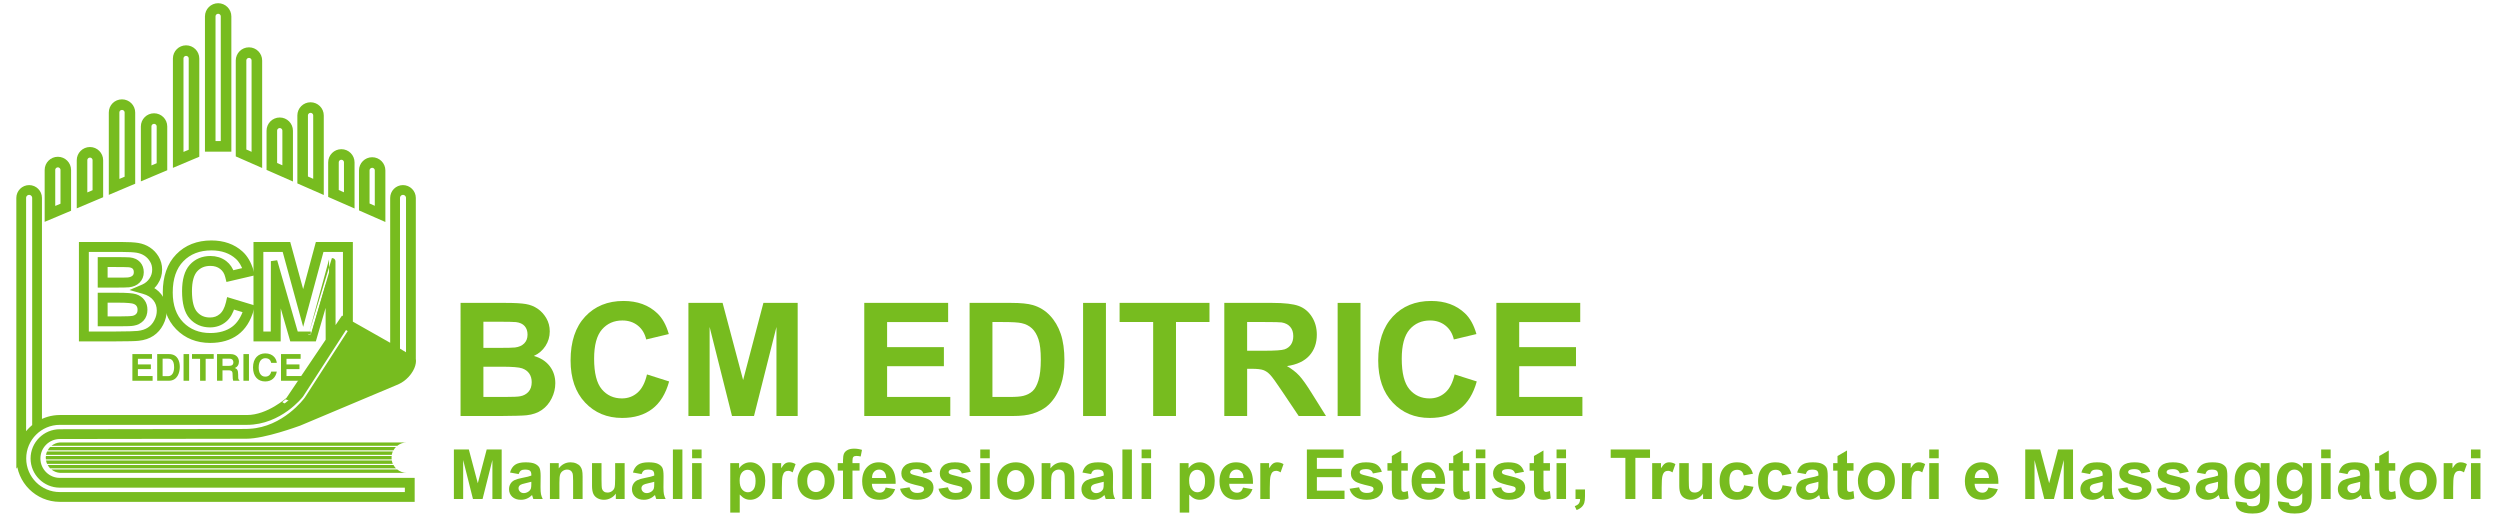 <?xml version="1.0" encoding="utf-8"?>
<!-- Generator: Adobe Illustrator 16.0.0, SVG Export Plug-In . SVG Version: 6.00 Build 0)  -->
<!DOCTYPE svg PUBLIC "-//W3C//DTD SVG 1.1//EN" "http://www.w3.org/Graphics/SVG/1.1/DTD/svg11.dtd">
<svg version="1.1" id="Livello_1" xmlns="http://www.w3.org/2000/svg" xmlns:xlink="http://www.w3.org/1999/xlink" x="0px" y="0px"
	 width="389.463px" height="81px" viewBox="0 0 389.463 81" enable-background="new 0 0 389.463 81" xml:space="preserve">
<g>
	<path fill="#77BC1F" stroke="#77BC1F" d="M15.998,40.554h-0.274v3.749h2.176c1.161,0,1.86-0.014,2.142-0.044
		c0.566-0.063,1.016-0.257,1.342-0.578c0.335-0.33,0.514-0.76,0.514-1.279c0-0.499-0.153-0.908-0.442-1.23
		c-0.291-0.315-0.714-0.513-1.265-0.577c-0.307-0.025-1.129-0.04-2.522-0.04H15.998L15.998,40.554z M17.667,41.097
		c1.356,0,2.187,0.016,2.463,0.04c0.41,0.05,0.719,0.183,0.924,0.405c0.192,0.218,0.292,0.503,0.292,0.859
		c0,0.375-0.114,0.667-0.344,0.89c-0.244,0.231-0.585,0.376-1.021,0.429c-0.251,0.025-0.951,0.03-2.082,0.03c0,0-1.237,0-1.635,0
		c0-0.409,0-2.238,0-2.653C16.647,41.097,17.667,41.097,17.667,41.097L17.667,41.097z"/>
	<path fill="#77BC1F" stroke="#77BC1F" d="M13.065,38.197h-0.271v14.484h5.199c1.9-0.004,3.061-0.029,3.564-0.089
		c0.817-0.088,1.517-0.326,2.08-0.702c0.563-0.38,1.018-0.894,1.339-1.535c0.333-0.633,0.496-1.295,0.496-1.967
		c0-0.86-0.254-1.62-0.763-2.263c-0.396-0.499-0.93-0.879-1.571-1.15c0.41-0.267,0.758-0.608,1.027-1.023
		c0.391-0.593,0.593-1.249,0.593-1.951c0-0.656-0.168-1.26-0.487-1.788c-0.313-0.519-0.715-0.938-1.194-1.25
		c-0.475-0.315-1.025-0.523-1.613-0.622c-0.58-0.095-1.462-0.144-2.611-0.144H13.065L13.065,38.197z M18.853,38.746
		c1.124,0,1.972,0.044,2.518,0.132c0.526,0.09,1.001,0.268,1.41,0.539c0.412,0.268,0.756,0.628,1.022,1.078
		c0.274,0.443,0.405,0.948,0.405,1.506c0,0.599-0.163,1.151-0.499,1.65c-0.326,0.498-0.782,0.884-1.338,1.131l-0.705,0.302
		l0.734,0.208c0.817,0.23,1.445,0.627,1.882,1.175c0.435,0.549,0.643,1.182,0.643,1.922c0,0.589-0.139,1.161-0.433,1.724
		c-0.279,0.554-0.672,1.003-1.161,1.324c-0.493,0.332-1.109,0.534-1.832,0.612c-0.479,0.055-1.653,0.085-3.506,0.095
		c0,0-4.172,0-4.656,0c0-0.515,0-12.884,0-13.397C13.829,38.746,18.853,38.746,18.853,38.746L18.853,38.746z"/>
	<path fill="#77BC1F" stroke="#77BC1F" d="M15.998,46.106h-0.274v4.224h2.981c1.094,0,1.769-0.024,2.067-0.088
		c0.489-0.08,0.894-0.293,1.217-0.628c0.321-0.342,0.478-0.806,0.478-1.359c0-0.47-0.113-0.874-0.368-1.211
		c-0.242-0.34-0.593-0.583-1.045-0.73c-0.432-0.138-1.313-0.207-2.692-0.207H15.998L15.998,46.106z M18.361,46.65
		c1.615,0,2.268,0.104,2.518,0.187c0.343,0.108,0.609,0.282,0.78,0.523c0.183,0.253,0.271,0.539,0.271,0.895
		c0,0.42-0.115,0.746-0.348,0.983c-0.23,0.257-0.521,0.4-0.899,0.47c-0.198,0.034-0.689,0.083-1.979,0.083c0,0-1.998,0-2.44,0
		c0-0.434,0-2.706,0-3.141C16.691,46.65,18.361,46.65,18.361,46.65L18.361,46.65z"/>
	<path fill="#77BC1F" stroke="#77BC1F" d="M27.812,39.971c-1.294,1.325-1.953,3.206-1.953,5.593c0,2.258,0.656,4.07,1.943,5.379
		c1.285,1.314,2.95,1.981,4.95,1.981c1.605,0,2.956-0.391,4.017-1.171c1.055-0.775,1.82-1.972,2.27-3.557l0.077-0.262l-3.364-1.018
		l-0.064,0.285c-0.232,0.964-0.61,1.676-1.126,2.104c-0.517,0.44-1.119,0.658-1.843,0.658c-0.993,0-1.767-0.342-2.386-1.032
		c-0.615-0.691-0.93-1.892-0.93-3.572c0-1.586,0.323-2.727,0.938-3.414c0.625-0.687,1.423-1.021,2.437-1.021
		c0.716,0,1.328,0.192,1.82,0.573c0.506,0.39,0.821,0.898,0.982,1.575l0.064,0.257l3.445-0.806l-0.081-0.277
		c-0.349-1.164-0.872-2.068-1.568-2.695c-1.156-1.053-2.679-1.592-4.511-1.592C30.823,37.96,29.106,38.638,27.812,39.971
		L27.812,39.971z M28.188,50.563c-1.181-1.21-1.779-2.89-1.779-4.999c0-2.233,0.602-3.992,1.796-5.213
		c1.186-1.225,2.779-1.843,4.726-1.843c1.695,0,3.093,0.484,4.147,1.448c0.563,0.503,1.001,1.244,1.31,2.169
		c-0.433,0.104-1.996,0.475-2.357,0.563c-0.202-0.666-0.567-1.215-1.091-1.62c-0.603-0.455-1.321-0.687-2.161-0.687
		c-1.161,0-2.115,0.405-2.839,1.2c-0.716,0.785-1.077,2.061-1.077,3.779c0,1.837,0.344,3.133,1.06,3.938
		c0.717,0.8,1.652,1.206,2.797,1.206c0.847,0,1.583-0.262,2.193-0.781c0.551-0.46,0.953-1.186,1.217-2.114
		c0.389,0.114,1.897,0.568,2.301,0.692c-0.423,1.333-1.08,2.351-1.986,3.017c-0.958,0.702-2.203,1.063-3.69,1.063
		C30.907,52.38,29.373,51.769,28.188,50.563L28.188,50.563z"/>
	<polygon fill="#77BC1F" points="23.675,55.897 21.481,55.897 21.481,56.772 23.502,56.772 23.502,57.503 21.481,57.503 
		21.481,58.58 23.775,58.58 23.775,59.316 20.624,59.316 20.624,55.161 23.675,55.161 23.675,55.897 	"/>
	<path fill="#77BC1F" d="M24.489,55.161h1.831c1.405,0,1.689,1.191,1.689,1.981c0,0.89-0.351,2.174-1.725,2.174h-1.796V55.161
		L24.489,55.161z M25.332,58.6h0.848c0.711,0,0.945-0.711,0.945-1.392c0-1.231-0.58-1.33-0.953-1.33h-0.84V58.6L25.332,58.6z"/>
	<polygon fill="#77BC1F" points="29.462,59.316 28.595,59.316 28.595,55.161 29.462,55.161 29.462,59.316 	"/>
	<polygon fill="#77BC1F" points="32.038,59.316 31.172,59.316 31.172,55.897 29.911,55.897 29.911,55.161 33.293,55.161 
		33.293,55.897 32.038,55.897 32.038,59.316 	"/>
	<path fill="#77BC1F" d="M33.81,55.161h2.102c1.107,0,1.31,0.815,1.31,1.172c0,0.464-0.232,0.854-0.643,0.992
		c0.341,0.152,0.524,0.277,0.524,1.058c0,0.603,0,0.756,0.187,0.821v0.112h-0.963c-0.06-0.193-0.089-0.41-0.089-0.835
		c0-0.568-0.032-0.791-0.682-0.791h-0.895v1.626H33.81V55.161L33.81,55.161z M35.68,56.995c0.448,0,0.674-0.158,0.674-0.569
		c0-0.222-0.099-0.548-0.61-0.548h-1.082v1.117H35.68L35.68,56.995z"/>
	<polygon fill="#77BC1F" points="38.784,59.316 37.924,59.316 37.924,55.161 38.784,55.161 38.784,59.316 	"/>
	<path fill="#77BC1F" d="M42.247,56.525c-0.069-0.252-0.195-0.722-0.922-0.722c-0.414,0-1.027,0.277-1.027,1.453
		c0,0.75,0.297,1.417,1.027,1.417c0.484,0,0.818-0.271,0.922-0.779h0.872c-0.17,0.897-0.769,1.53-1.813,1.53
		c-1.097,0-1.889-0.745-1.889-2.178c0-1.458,0.837-2.194,1.906-2.194c1.24,0,1.744,0.854,1.796,1.473H42.247L42.247,56.525z"/>
	<polygon fill="#77BC1F" points="46.834,55.897 44.631,55.897 44.631,56.772 46.653,56.772 46.653,57.503 44.631,57.503 
		44.631,58.58 46.933,58.58 46.933,59.316 43.776,59.316 43.776,55.161 46.834,55.161 46.834,55.897 	"/>
	<path fill="#77BC1F" d="M61,71.296c0-0.088,0.012-0.173,0.02-0.262H12.442h-0.567H7.154c-0.012,0.089-0.029,0.174-0.029,0.262
		c0,0.094,0.018,0.179,0.029,0.268h4.721h0.567H61.02C61.012,71.475,61,71.39,61,71.296L61,71.296z"/>
	<path fill="#77BC1F" d="M9.341,68.925c-0.504,0.039-0.956,0.228-1.329,0.528h53.872c0.403-0.326,0.917-0.528,1.479-0.528H9.341
		L9.341,68.925z"/>
	<path fill="#77BC1F" d="M12.219,69.632h-1.003H7.807c-0.15,0.153-0.273,0.33-0.38,0.523h4.169h0.623h49.079
		c0.112-0.193,0.226-0.37,0.384-0.523H12.219L12.219,69.632z"/>
	<path fill="#77BC1F" d="M12.35,70.329h-0.657H7.33c-0.074,0.166-0.129,0.345-0.158,0.528h4.684h0.494h48.683
		c0.034-0.184,0.089-0.362,0.165-0.528H12.35L12.35,70.329z"/>
	<path fill="#77BC1F" d="M61.032,71.736h-48.67h-0.507H7.172c0.029,0.182,0.089,0.359,0.16,0.528h4.36h0.67h48.835
		C61.121,72.096,61.066,71.918,61.032,71.736L61.032,71.736z"/>
	<path fill="#77BC1F" d="M61.298,72.438H12.324h-0.729H7.432c0.102,0.193,0.225,0.375,0.375,0.523h3.409h1.108h49.357
		C61.523,72.813,61.41,72.631,61.298,72.438L61.298,72.438z"/>
	<path fill="#77BC1F" d="M63.363,73.668c-0.563,0-1.076-0.208-1.479-0.529H11.431h-0.42H8.012c0.373,0.302,0.83,0.494,1.339,0.529
		h0.321h1.759"/>
	<path fill="#77BC1F" stroke="#77BC1F" d="M56.425,26.548v5.902l3.11,1.367v-7.27c0-0.855-0.698-1.553-1.556-1.553
		S56.425,25.692,56.425,26.548z M57.072,26.548c0-0.499,0.407-0.905,0.907-0.905s0.908,0.406,0.908,0.905c0,0,0,5.426,0,6.278
		c-0.546-0.241-1.552-0.684-1.815-0.799C57.072,31.636,57.072,26.548,57.072,26.548z"/>
	<path fill="#77BC1F" stroke="#77BC1F" d="M51.626,25.293v5.058l3.107,1.362v-6.42c0-0.855-0.696-1.553-1.552-1.553
		C52.324,23.74,51.626,24.438,51.626,25.293z M52.273,25.293c0-0.499,0.407-0.905,0.908-0.905c0.498,0,0.904,0.406,0.904,0.905
		c0,0,0,4.598,0,5.429c-0.545-0.238-1.55-0.678-1.813-0.793C52.273,29.541,52.273,25.293,52.273,25.293z"/>
	<path fill="#77BC1F" stroke="#77BC1F" d="M46.824,17.987v10.259l3.115,1.367V17.987c0-0.857-0.699-1.555-1.56-1.555
		C47.521,16.433,46.824,17.13,46.824,17.987z M47.471,17.987c0-0.499,0.408-0.906,0.909-0.906c0.503,0,0.912,0.407,0.912,0.906
		c0,0,0,9.73,0,10.635c-0.547-0.239-1.558-0.683-1.821-0.798C47.471,27.418,47.471,17.987,47.471,17.987z"/>
	<path fill="#77BC1F" stroke="#77BC1F" d="M42.024,20.363v5.778l3.112,1.368v-7.146c0-0.859-0.697-1.559-1.556-1.559
		S42.024,19.504,42.024,20.363z M42.672,20.363c0-0.503,0.408-0.911,0.909-0.911s0.909,0.408,0.909,0.911c0,0,0,5.306,0,6.154
		c-0.547-0.24-1.556-0.683-1.818-0.798C42.672,25.328,42.672,20.363,42.672,20.363z"/>
	<path fill="#77BC1F" stroke="#77BC1F" d="M37.228,9.426v14.612l3.112,1.366V9.426c0-0.856-0.697-1.553-1.556-1.553
		S37.228,8.569,37.228,9.426z M37.875,9.426c0-0.5,0.408-0.906,0.909-0.906s0.908,0.406,0.908,0.906c0,0,0,14.058,0,14.987
		c-0.546-0.24-1.555-0.683-1.817-0.798C37.875,23.204,37.875,9.426,37.875,9.426z"/>
	<path fill="#77BC1F" stroke="#77BC1F" d="M32.429,2.555v20.572h3.112V2.555C35.541,1.697,34.843,1,33.985,1
		C33.127,1,32.429,1.697,32.429,2.555z M33.076,2.555c0-0.5,0.407-0.906,0.909-0.906c0.5,0,0.908,0.406,0.908,0.906
		c0,0,0,19.298,0,19.925c-0.415,0-1.402,0-1.817,0C33.076,21.853,33.076,2.555,33.076,2.555z"/>
	<path fill="#77BC1F" stroke="#77BC1F" d="M27.437,9.114v16.283l3.11-1.312V9.114c0-0.855-0.699-1.553-1.56-1.553
		C28.132,7.562,27.437,8.259,27.437,9.114z M28.084,9.114c0-0.499,0.405-0.905,0.903-0.905c0.503,0,0.912,0.406,0.912,0.905
		c0,0,0,14.124,0,14.541c-0.269,0.114-1.273,0.538-1.815,0.766C28.084,23.505,28.084,9.114,28.084,9.114z"/>
	<path fill="#77BC1F" stroke="#77BC1F" d="M22.444,19.701v7.801l3.11-1.312v-6.489c0-0.856-0.698-1.553-1.557-1.553
		C23.142,18.148,22.444,18.845,22.444,19.701z M23.092,19.701c0-0.5,0.407-0.905,0.906-0.905c0.501,0,0.909,0.405,0.909,0.905
		c0,0,0,5.658,0,6.06c-0.269,0.113-1.273,0.537-1.815,0.765C23.092,25.676,23.092,19.701,23.092,19.701z"/>
	<path fill="#77BC1F" stroke="#77BC1F" d="M17.45,17.532v12.073l3.112-1.316V17.532c0-0.856-0.698-1.554-1.557-1.554
		C18.134,15.979,17.45,16.66,17.45,17.532z M18.098,17.532c0-0.508,0.398-0.905,0.908-0.905c0.502,0,0.909,0.405,0.909,0.905
		c0,0,0,9.916,0,10.327c-0.268,0.113-1.275,0.54-1.817,0.771C18.098,27.732,18.098,17.532,18.098,17.532z"/>
	<path fill="#77BC1F" stroke="#77BC1F" d="M12.456,24.962v6.743l3.112-1.312v-5.432c0-0.858-0.697-1.558-1.554-1.558
		C13.155,23.404,12.456,24.104,12.456,24.962z M13.103,24.962c0-0.502,0.409-0.91,0.912-0.91c0.499,0,0.905,0.408,0.905,0.91
		c0,0,0,4.607,0,5.002c-0.269,0.112-1.274,0.537-1.817,0.766C13.103,29.9,13.103,24.962,13.103,24.962z"/>
	<path fill="#77BC1F" stroke="#77BC1F" d="M7.458,26.479v7.329l3.113-1.309v-6.021c0-0.857-0.698-1.555-1.557-1.555
		S7.458,25.622,7.458,26.479z M8.105,26.479c0-0.499,0.408-0.906,0.909-0.906s0.909,0.407,0.909,0.906c0,0,0,5.191,0,5.59
		c-0.27,0.113-1.276,0.536-1.818,0.766C8.105,31.993,8.105,26.479,8.105,26.479z"/>
	<path fill="#77BC1F" stroke="#77BC1F" d="M5.796,71.426c0-1.953,1.579-3.533,3.521-3.533c0.005,0,29.048-0.044,29.048-0.044
		c2.754,0,7.877-1.893,8.094-1.967c0.008-0.01,15.124-6.354,15.124-6.354s1.172-0.374,2.038-1.556
		c0.875-1.185,0.657-2.011,0.657-2.011v-25.13c0-0.825-0.682-1.497-1.504-1.497c-0.82,0-1.489,0.672-1.489,1.497v23.426
		l-6.815-3.858V38.197h-0.267h-4.613c0,0-1.94,7.188-2.36,8.748c-0.427-1.56-2.398-8.748-2.398-8.748h-4.843v14.484h3.237
		c0,0,0.008-5.677,0.014-8.156c0.703,2.426,2.355,8.156,2.355,8.156h3.234c0,0,1.688-5.775,2.388-8.186
		c0.008,2.465,0.018,8.186,0.018,8.186h0.262l-6.499,9.647c0.005-0.019-3.093,2.827-6.525,2.827H9.316
		c-1.198,0-2.327,0.35-3.28,0.943V30.832c0-0.825-0.673-1.497-1.495-1.497c-0.821,0-1.497,0.672-1.497,1.497v40.594l0.018-0.026
		c0,0.006,0,0.016,0,0.026c0,3.452,2.806,6.254,6.255,6.254H64.1v-2.732H9.316C7.375,74.947,5.796,73.361,5.796,71.426L5.796,71.426
		z M61.813,30.832c0-0.534,0.437-0.973,0.961-0.973c0.539,0,0.976,0.438,0.976,0.973V55.76l-1.937-1.161V30.832L61.813,30.832z
		 M48.414,52.144c-0.32,0-2.087,0-2.409,0c-0.114-0.381-3.306-11.462-3.306-11.462s-0.018,10.942-0.02,11.462
		c-0.391,0-1.759,0-2.154,0c0-0.515,0-12.884,0-13.397c0.462,0,3.539,0,3.896,0c0.102,0.386,2.808,10.271,2.808,10.271
		s2.679-9.885,2.779-10.271c0.351,0,3.463,0,3.92,0c0,0.391,0,7.681,0,11.343l-0.487-0.272l-0.135,0.197l-1.438,2.13
		c-0.029,0-0.065,0-0.088,0c0-0.52-0.018-11.431-0.018-11.431S48.525,51.763,48.414,52.144L48.414,52.144z M3.565,30.832
		c0-0.534,0.438-0.973,0.976-0.973c0.533,0,0.972,0.438,0.972,0.973v35.633c-0.841,0.643-1.518,1.497-1.947,2.476V30.832
		L3.565,30.832z M63.571,77.156c-0.517,0-54.255,0-54.255,0c-3.162,0-5.733-2.574-5.733-5.73c0-3.167,2.571-5.741,5.733-5.741
		h29.154c5.068,0,8.304-4.159,8.321-4.18l6.965-10.784l1.103,0.711c0,0-6.956,10.785-6.974,10.805
		c-0.14,0.197-3.517,4.747-8.943,5.059c-0.179,0.015-0.371,0.03-0.578,0.03L9.316,67.369c-2.233,0-4.052,1.817-4.052,4.057
		c0,2.227,1.818,4.045,4.052,4.045c0,0,53.738,0,54.255,0C63.571,75.826,63.571,76.805,63.571,77.156L63.571,77.156z"/>
	<g>
		<path fill="#77BC1F" d="M71.749,47.187h7.044c1.395,0,2.434,0.059,3.119,0.175s1.299,0.358,1.839,0.728
			c0.541,0.368,0.992,0.859,1.353,1.473s0.541,1.3,0.541,2.061c0,0.826-0.223,1.583-0.667,2.272s-1.048,1.206-1.81,1.551
			c1.074,0.313,1.899,0.845,2.477,1.599c0.577,0.753,0.865,1.639,0.865,2.656c0,0.802-0.186,1.581-0.559,2.338
			c-0.373,0.758-0.882,1.363-1.526,1.815c-0.646,0.453-1.44,0.731-2.386,0.835c-0.594,0.064-2.024,0.104-4.292,0.12h-5.998V47.187z
			 M75.307,50.12v4.074h2.332c1.387,0,2.248-0.02,2.585-0.06c0.608-0.072,1.088-0.282,1.437-0.631s0.522-0.808,0.522-1.377
			c0-0.544-0.15-0.987-0.45-1.327c-0.301-0.341-0.748-0.548-1.341-0.62c-0.353-0.04-1.366-0.06-3.041-0.06H75.307z M75.307,57.127
			v4.713h3.294c1.282,0,2.096-0.036,2.44-0.108c0.528-0.096,0.959-0.33,1.292-0.703c0.333-0.372,0.499-0.871,0.499-1.496
			c0-0.529-0.129-0.979-0.385-1.347c-0.257-0.368-0.627-0.637-1.112-0.806c-0.484-0.168-1.536-0.253-3.155-0.253H75.307z"/>
		<path fill="#77BC1F" d="M100.79,58.33l3.45,1.094c-0.529,1.924-1.408,3.352-2.639,4.285s-2.79,1.401-4.682,1.401
			c-2.34,0-4.264-0.8-5.771-2.398c-1.506-1.6-2.259-3.785-2.259-6.558c0-2.933,0.757-5.211,2.271-6.834
			c1.515-1.622,3.506-2.434,5.974-2.434c2.156,0,3.907,0.637,5.253,1.911c0.802,0.753,1.402,1.835,1.804,3.245l-3.522,0.842
			c-0.208-0.914-0.643-1.635-1.304-2.164c-0.661-0.528-1.465-0.793-2.41-0.793c-1.307,0-2.366,0.469-3.18,1.406
			s-1.22,2.456-1.22,4.556c0,2.228,0.4,3.814,1.202,4.76c0.801,0.946,1.843,1.419,3.125,1.419c0.945,0,1.759-0.301,2.44-0.901
			C100.005,60.565,100.494,59.62,100.79,58.33z"/>
		<path fill="#77BC1F" d="M107.245,64.809V47.187h5.325l3.197,12.021l3.161-12.021h5.338v17.622h-3.306V50.938l-3.498,13.871h-3.426
			l-3.486-13.871v13.871H107.245z"/>
		<path fill="#77BC1F" d="M134.64,64.809V47.187h13.066v2.981h-9.508v3.906h8.847v2.97h-8.847v4.796h9.845v2.969H134.64z"/>
		<path fill="#77BC1F" d="M151.048,47.187h6.503c1.467,0,2.585,0.113,3.354,0.337c1.034,0.305,1.92,0.846,2.656,1.623
			c0.738,0.777,1.299,1.729,1.684,2.854c0.385,1.126,0.577,2.515,0.577,4.165c0,1.45-0.181,2.701-0.541,3.751
			c-0.44,1.282-1.07,2.319-1.888,3.112c-0.617,0.602-1.45,1.07-2.5,1.406c-0.785,0.249-1.835,0.373-3.149,0.373h-6.695V47.187z
			 M154.606,50.168V61.84h2.656c0.993,0,1.711-0.056,2.151-0.168c0.577-0.145,1.056-0.389,1.437-0.733s0.691-0.912,0.932-1.701
			s0.36-1.865,0.36-3.228s-0.12-2.408-0.36-3.137c-0.24-0.729-0.577-1.299-1.01-1.707s-0.981-0.686-1.646-0.829
			c-0.497-0.112-1.471-0.169-2.921-0.169H154.606z"/>
		<path fill="#77BC1F" d="M168.729,64.809V47.187h3.559v17.622H168.729z"/>
		<path fill="#77BC1F" d="M179.645,64.809V50.168h-5.229v-2.981h14.003v2.981h-5.217v14.641H179.645z"/>
		<path fill="#77BC1F" d="M190.728,64.809V47.187h7.489c1.883,0,3.251,0.159,4.104,0.476c0.854,0.316,1.538,0.879,2.05,1.688
			c0.514,0.81,0.77,1.735,0.77,2.776c0,1.322-0.389,2.414-1.165,3.276c-0.778,0.861-1.94,1.404-3.487,1.628
			c0.771,0.449,1.405,0.941,1.906,1.479c0.5,0.536,1.176,1.49,2.025,2.86l2.151,3.438h-4.255l-2.572-3.834
			c-0.914-1.371-1.539-2.234-1.875-2.591c-0.337-0.356-0.693-0.602-1.07-0.733s-0.974-0.197-1.791-0.197h-0.722v7.355H190.728z
			 M194.285,54.64h2.633c1.707,0,2.772-0.072,3.197-0.217c0.425-0.144,0.757-0.393,0.998-0.745c0.24-0.353,0.36-0.793,0.36-1.322
			c0-0.593-0.158-1.071-0.475-1.436c-0.317-0.365-0.764-0.596-1.341-0.691c-0.288-0.04-1.154-0.061-2.596-0.061h-2.777V54.64z"/>
		<path fill="#77BC1F" d="M208.385,64.809V47.187h3.559v17.622H208.385z"/>
		<path fill="#77BC1F" d="M226.608,58.33l3.45,1.094c-0.529,1.924-1.409,3.352-2.639,4.285c-1.23,0.934-2.791,1.401-4.683,1.401
			c-2.34,0-4.263-0.8-5.77-2.398c-1.506-1.6-2.26-3.785-2.26-6.558c0-2.933,0.758-5.211,2.271-6.834
			c1.515-1.622,3.506-2.434,5.975-2.434c2.156,0,3.907,0.637,5.253,1.911c0.802,0.753,1.402,1.835,1.803,3.245l-3.521,0.842
			c-0.208-0.914-0.644-1.635-1.304-2.164c-0.662-0.528-1.465-0.793-2.41-0.793c-1.307,0-2.367,0.469-3.181,1.406
			c-0.813,0.938-1.22,2.456-1.22,4.556c0,2.228,0.401,3.814,1.202,4.76c0.802,0.946,1.843,1.419,3.125,1.419
			c0.946,0,1.759-0.301,2.44-0.901C225.823,60.565,226.312,59.62,226.608,58.33z"/>
		<path fill="#77BC1F" d="M233.111,64.809V47.187h13.065v2.981h-9.508v3.906h8.848v2.97h-8.848v4.796h9.846v2.969H233.111z"/>
		<path fill="#77BC1F" d="M70.709,77.734v-7.711h2.329l1.398,5.26l1.384-5.26h2.335v7.711h-1.446v-6.069l-1.53,6.069H73.68
			l-1.525-6.069v6.069H70.709z"/>
		<path fill="#77BC1F" d="M80.795,73.853l-1.341-0.241c0.151-0.541,0.41-0.94,0.778-1.2c0.368-0.259,0.915-0.389,1.641-0.389
			c0.659,0,1.15,0.077,1.473,0.233c0.322,0.157,0.55,0.355,0.681,0.595c0.132,0.241,0.197,0.682,0.197,1.322l-0.016,1.726
			c0,0.491,0.023,0.853,0.071,1.086c0.047,0.233,0.136,0.482,0.266,0.75h-1.462c-0.039-0.099-0.086-0.244-0.143-0.438
			c-0.024-0.087-0.042-0.146-0.052-0.174c-0.253,0.246-0.522,0.43-0.811,0.553c-0.287,0.123-0.594,0.184-0.92,0.184
			c-0.575,0-1.028-0.155-1.359-0.467c-0.332-0.313-0.497-0.707-0.497-1.185c0-0.314,0.075-0.597,0.226-0.844
			c0.151-0.247,0.362-0.437,0.634-0.567c0.271-0.132,0.664-0.247,1.176-0.345c0.69-0.13,1.169-0.251,1.436-0.363v-0.146
			c0-0.284-0.07-0.487-0.211-0.607c-0.14-0.122-0.404-0.182-0.794-0.182c-0.263,0-0.468,0.051-0.614,0.155
			C81.006,73.412,80.886,73.593,80.795,73.853z M82.772,75.052c-0.189,0.063-0.489,0.139-0.899,0.226
			c-0.41,0.089-0.679,0.174-0.805,0.258c-0.192,0.137-0.289,0.311-0.289,0.521c0,0.206,0.077,0.386,0.231,0.536
			s0.351,0.226,0.589,0.226c0.267,0,0.521-0.088,0.763-0.263c0.179-0.133,0.296-0.296,0.353-0.488
			c0.038-0.127,0.058-0.367,0.058-0.721V75.052z"/>
		<path fill="#77BC1F" d="M90.761,77.734h-1.478v-2.852c0-0.603-0.032-0.992-0.095-1.17c-0.063-0.176-0.166-0.314-0.308-0.412
			c-0.143-0.099-0.313-0.147-0.513-0.147c-0.256,0-0.485,0.07-0.689,0.21c-0.203,0.141-0.343,0.326-0.417,0.558
			c-0.076,0.231-0.114,0.659-0.114,1.283v2.53H85.67v-5.586h1.373v0.82c0.487-0.631,1.101-0.946,1.84-0.946
			c0.326,0,0.625,0.059,0.895,0.176c0.271,0.118,0.474,0.268,0.612,0.45s0.235,0.39,0.29,0.621c0.054,0.23,0.081,0.563,0.081,0.993
			V77.734z"/>
		<path fill="#77BC1F" d="M95.936,77.734v-0.837c-0.203,0.298-0.471,0.533-0.802,0.704c-0.332,0.173-0.681,0.258-1.049,0.258
			c-0.376,0-0.712-0.082-1.01-0.246c-0.298-0.165-0.514-0.396-0.647-0.694c-0.133-0.298-0.199-0.711-0.199-1.236v-3.534h1.478v2.566
			c0,0.785,0.026,1.267,0.081,1.443s0.153,0.317,0.298,0.421c0.144,0.104,0.325,0.155,0.546,0.155c0.253,0,0.479-0.069,0.679-0.208
			c0.2-0.138,0.337-0.31,0.41-0.516c0.074-0.204,0.11-0.706,0.11-1.506v-2.356h1.479v5.586H95.936z"/>
		<path fill="#77BC1F" d="M99.943,73.853l-1.342-0.241c0.151-0.541,0.41-0.94,0.778-1.2c0.368-0.259,0.916-0.389,1.641-0.389
			c0.659,0,1.15,0.077,1.473,0.233c0.323,0.157,0.55,0.355,0.682,0.595c0.131,0.241,0.197,0.682,0.197,1.322l-0.016,1.726
			c0,0.491,0.023,0.853,0.07,1.086c0.048,0.233,0.136,0.482,0.266,0.75h-1.462c-0.038-0.099-0.086-0.244-0.142-0.438
			c-0.024-0.087-0.042-0.146-0.053-0.174c-0.252,0.246-0.522,0.43-0.811,0.553c-0.287,0.123-0.594,0.184-0.92,0.184
			c-0.575,0-1.028-0.155-1.359-0.467c-0.331-0.313-0.497-0.707-0.497-1.185c0-0.314,0.076-0.597,0.227-0.844
			s0.361-0.437,0.634-0.567c0.271-0.132,0.663-0.247,1.175-0.345c0.691-0.13,1.17-0.251,1.436-0.363v-0.146
			c0-0.284-0.07-0.487-0.21-0.607c-0.141-0.122-0.404-0.182-0.794-0.182c-0.264,0-0.469,0.051-0.615,0.155
			C100.153,73.412,100.034,73.593,99.943,73.853z M101.92,75.052c-0.188,0.063-0.488,0.139-0.899,0.226
			c-0.409,0.089-0.678,0.174-0.804,0.258c-0.193,0.137-0.289,0.311-0.289,0.521c0,0.206,0.076,0.386,0.23,0.536
			s0.351,0.226,0.589,0.226c0.267,0,0.521-0.088,0.763-0.263c0.179-0.133,0.297-0.296,0.353-0.488
			c0.039-0.127,0.058-0.367,0.058-0.721V75.052z"/>
		<path fill="#77BC1F" d="M104.828,77.734v-7.711h1.479v7.711H104.828z"/>
		<path fill="#77BC1F" d="M107.82,71.391v-1.367h1.479v1.367H107.82z M107.82,77.734v-5.586h1.479v5.586H107.82z"/>
		<path fill="#77BC1F" d="M113.764,72.148h1.378v0.82c0.179-0.28,0.42-0.508,0.726-0.684c0.305-0.175,0.644-0.263,1.015-0.263
			c0.648,0,1.199,0.254,1.651,0.763c0.452,0.508,0.679,1.217,0.679,2.124c0,0.934-0.229,1.658-0.684,2.175
			c-0.456,0.518-1.008,0.775-1.657,0.775c-0.308,0-0.588-0.061-0.839-0.184c-0.25-0.123-0.514-0.333-0.791-0.631v2.813h-1.478
			V72.148z M115.226,74.847c0,0.628,0.124,1.091,0.373,1.392c0.249,0.299,0.552,0.449,0.91,0.449c0.344,0,0.629-0.138,0.856-0.414
			c0.229-0.274,0.343-0.726,0.343-1.353c0-0.586-0.118-1.021-0.353-1.305c-0.235-0.284-0.526-0.427-0.873-0.427
			c-0.361,0-0.661,0.14-0.899,0.418C115.345,73.887,115.226,74.3,115.226,74.847z"/>
		<path fill="#77BC1F" d="M121.799,77.734h-1.478v-5.586h1.372v0.795c0.235-0.375,0.446-0.623,0.634-0.742s0.401-0.179,0.64-0.179
			c0.337,0,0.66,0.093,0.973,0.279l-0.458,1.288c-0.248-0.161-0.479-0.242-0.693-0.242c-0.207,0-0.383,0.058-0.526,0.171
			c-0.144,0.114-0.257,0.32-0.339,0.618c-0.083,0.298-0.124,0.922-0.124,1.872V77.734z"/>
		<path fill="#77BC1F" d="M124.234,74.862c0-0.491,0.121-0.966,0.362-1.426c0.242-0.458,0.585-0.81,1.028-1.051
			c0.443-0.242,0.938-0.363,1.485-0.363c0.845,0,1.538,0.274,2.077,0.822c0.54,0.55,0.811,1.243,0.811,2.08
			c0,0.845-0.272,1.546-0.818,2.102c-0.545,0.557-1.231,0.833-2.059,0.833c-0.512,0-1-0.115-1.465-0.347
			c-0.464-0.231-0.817-0.57-1.06-1.018C124.355,76.049,124.234,75.504,124.234,74.862z M125.748,74.941
			c0,0.554,0.132,0.979,0.396,1.272c0.263,0.295,0.587,0.442,0.973,0.442s0.709-0.147,0.97-0.442
			c0.262-0.294,0.393-0.723,0.393-1.283c0-0.547-0.131-0.967-0.393-1.262c-0.261-0.295-0.584-0.441-0.97-0.441
			s-0.71,0.146-0.973,0.441C125.88,73.964,125.748,74.387,125.748,74.941z"/>
		<path fill="#77BC1F" d="M130.508,72.148h0.82v-0.42c0-0.471,0.05-0.821,0.15-1.053c0.1-0.23,0.283-0.42,0.552-0.565
			s0.607-0.218,1.018-0.218c0.421,0,0.833,0.063,1.236,0.189l-0.2,1.03c-0.235-0.056-0.461-0.084-0.679-0.084
			c-0.214,0-0.367,0.05-0.46,0.149c-0.093,0.101-0.14,0.293-0.14,0.577v0.394h1.104v1.163h-1.104v4.423h-1.478v-4.423h-0.82V72.148z
			"/>
		<path fill="#77BC1F" d="M137.976,75.956l1.473,0.247c-0.189,0.54-0.488,0.951-0.896,1.233c-0.409,0.282-0.92,0.423-1.533,0.423
			c-0.972,0-1.69-0.316-2.156-0.951c-0.368-0.508-0.552-1.15-0.552-1.925c0-0.926,0.241-1.65,0.726-2.175
			c0.483-0.523,1.096-0.786,1.835-0.786c0.831,0,1.486,0.274,1.967,0.822c0.48,0.55,0.71,1.391,0.688,2.521h-3.702
			c0.011,0.438,0.13,0.78,0.358,1.023c0.228,0.243,0.512,0.365,0.852,0.365c0.231,0,0.426-0.063,0.584-0.188
			C137.775,76.439,137.896,76.236,137.976,75.956z M138.06,74.463c-0.011-0.429-0.121-0.753-0.331-0.976
			c-0.211-0.223-0.467-0.334-0.768-0.334c-0.323,0-0.589,0.117-0.8,0.353c-0.21,0.234-0.313,0.554-0.31,0.957H138.06z"/>
		<path fill="#77BC1F" d="M140.211,76.141l1.483-0.227c0.063,0.287,0.19,0.506,0.384,0.654c0.191,0.149,0.462,0.224,0.809,0.224
			c0.383,0,0.67-0.069,0.863-0.21c0.13-0.099,0.194-0.229,0.194-0.395c0-0.112-0.034-0.205-0.104-0.278
			c-0.074-0.07-0.239-0.136-0.495-0.194c-1.192-0.264-1.947-0.504-2.267-0.721c-0.441-0.302-0.662-0.721-0.662-1.258
			c0-0.483,0.19-0.89,0.573-1.22c0.382-0.329,0.975-0.494,1.777-0.494c0.765,0,1.332,0.124,1.704,0.373s0.627,0.617,0.767,1.104
			l-1.393,0.258c-0.06-0.217-0.172-0.384-0.34-0.499c-0.166-0.116-0.403-0.175-0.712-0.175c-0.39,0-0.668,0.055-0.837,0.164
			c-0.112,0.076-0.168,0.177-0.168,0.3c0,0.104,0.049,0.194,0.147,0.269c0.133,0.098,0.594,0.236,1.38,0.415
			c0.787,0.178,1.337,0.398,1.649,0.657c0.308,0.263,0.463,0.629,0.463,1.099c0,0.512-0.214,0.952-0.642,1.32
			s-1.061,0.552-1.899,0.552c-0.76,0-1.362-0.153-1.806-0.463C140.638,77.089,140.348,76.67,140.211,76.141z"/>
		<path fill="#77BC1F" d="M146.2,76.141l1.483-0.227c0.063,0.287,0.19,0.506,0.385,0.654c0.191,0.149,0.462,0.224,0.809,0.224
			c0.383,0,0.67-0.069,0.863-0.21c0.129-0.099,0.194-0.229,0.194-0.395c0-0.112-0.035-0.205-0.105-0.278
			c-0.073-0.07-0.238-0.136-0.494-0.194c-1.192-0.264-1.948-0.504-2.267-0.721c-0.442-0.302-0.662-0.721-0.662-1.258
			c0-0.483,0.19-0.89,0.573-1.22c0.382-0.329,0.975-0.494,1.776-0.494c0.765,0,1.333,0.124,1.705,0.373
			c0.371,0.249,0.627,0.617,0.767,1.104l-1.393,0.258c-0.061-0.217-0.173-0.384-0.34-0.499c-0.166-0.116-0.404-0.175-0.712-0.175
			c-0.39,0-0.669,0.055-0.837,0.164c-0.112,0.076-0.168,0.177-0.168,0.3c0,0.104,0.049,0.194,0.147,0.269
			c0.133,0.098,0.594,0.236,1.38,0.415c0.787,0.178,1.337,0.398,1.649,0.657c0.308,0.263,0.463,0.629,0.463,1.099
			c0,0.512-0.215,0.952-0.642,1.32c-0.428,0.368-1.062,0.552-1.899,0.552c-0.761,0-1.362-0.153-1.806-0.463
			C146.627,77.089,146.337,76.67,146.2,76.141z"/>
		<path fill="#77BC1F" d="M152.712,71.391v-1.367h1.478v1.367H152.712z M152.712,77.734v-5.586h1.478v5.586H152.712z"/>
		<path fill="#77BC1F" d="M155.361,74.862c0-0.491,0.121-0.966,0.363-1.426c0.242-0.458,0.585-0.81,1.028-1.051
			c0.443-0.242,0.938-0.363,1.485-0.363c0.845,0,1.537,0.274,2.077,0.822c0.54,0.55,0.811,1.243,0.811,2.08
			c0,0.845-0.273,1.546-0.818,2.102c-0.545,0.557-1.231,0.833-2.059,0.833c-0.512,0-1-0.115-1.465-0.347s-0.817-0.57-1.06-1.018
			C155.482,76.049,155.361,75.504,155.361,74.862z M156.876,74.941c0,0.554,0.132,0.979,0.395,1.272
			c0.264,0.295,0.587,0.442,0.973,0.442s0.71-0.147,0.971-0.442c0.262-0.294,0.392-0.723,0.392-1.283
			c0-0.547-0.13-0.967-0.392-1.262c-0.261-0.295-0.585-0.441-0.971-0.441s-0.709,0.146-0.973,0.441
			C157.008,73.964,156.876,74.387,156.876,74.941z"/>
		<path fill="#77BC1F" d="M167.362,77.734h-1.478v-2.852c0-0.603-0.031-0.992-0.094-1.17c-0.063-0.176-0.166-0.314-0.309-0.412
			c-0.142-0.099-0.313-0.147-0.513-0.147c-0.256,0-0.485,0.07-0.688,0.21c-0.204,0.141-0.343,0.326-0.418,0.558
			s-0.113,0.659-0.113,1.283v2.53h-1.478v-5.586h1.372v0.82c0.487-0.631,1.102-0.946,1.841-0.946c0.326,0,0.624,0.059,0.895,0.176
			c0.27,0.118,0.474,0.268,0.612,0.45s0.234,0.39,0.289,0.621c0.055,0.23,0.081,0.563,0.081,0.993V77.734z"/>
		<path fill="#77BC1F" d="M169.966,73.853l-1.341-0.241c0.151-0.541,0.41-0.94,0.778-1.2c0.368-0.259,0.915-0.389,1.642-0.389
			c0.658,0,1.149,0.077,1.472,0.233c0.322,0.157,0.55,0.355,0.682,0.595c0.131,0.241,0.196,0.682,0.196,1.322l-0.016,1.726
			c0,0.491,0.023,0.853,0.071,1.086c0.047,0.233,0.136,0.482,0.266,0.75h-1.462c-0.039-0.099-0.086-0.244-0.143-0.438
			c-0.024-0.087-0.042-0.146-0.052-0.174c-0.253,0.246-0.522,0.43-0.811,0.553c-0.287,0.123-0.594,0.184-0.92,0.184
			c-0.575,0-1.028-0.155-1.359-0.467c-0.331-0.313-0.497-0.707-0.497-1.185c0-0.314,0.075-0.597,0.226-0.844
			c0.151-0.247,0.362-0.437,0.634-0.567c0.272-0.132,0.664-0.247,1.176-0.345c0.69-0.13,1.169-0.251,1.436-0.363v-0.146
			c0-0.284-0.07-0.487-0.211-0.607c-0.14-0.122-0.404-0.182-0.793-0.182c-0.263,0-0.469,0.051-0.616,0.155
			C170.177,73.412,170.057,73.593,169.966,73.853z M171.943,75.052c-0.189,0.063-0.489,0.139-0.898,0.226
			c-0.411,0.089-0.68,0.174-0.806,0.258c-0.192,0.137-0.289,0.311-0.289,0.521c0,0.206,0.077,0.386,0.231,0.536
			s0.351,0.226,0.589,0.226c0.267,0,0.521-0.088,0.763-0.263c0.179-0.133,0.296-0.296,0.353-0.488
			c0.039-0.127,0.058-0.367,0.058-0.721V75.052z"/>
		<path fill="#77BC1F" d="M174.853,77.734v-7.711h1.478v7.711H174.853z"/>
		<path fill="#77BC1F" d="M177.845,71.391v-1.367h1.478v1.367H177.845z M177.845,77.734v-5.586h1.478v5.586H177.845z"/>
		<path fill="#77BC1F" d="M183.786,72.148h1.378v0.82c0.179-0.28,0.42-0.508,0.727-0.684c0.304-0.175,0.643-0.263,1.015-0.263
			c0.648,0,1.198,0.254,1.651,0.763c0.452,0.508,0.679,1.217,0.679,2.124c0,0.934-0.229,1.658-0.685,2.175
			c-0.456,0.518-1.008,0.775-1.656,0.775c-0.309,0-0.588-0.061-0.839-0.184s-0.515-0.333-0.792-0.631v2.813h-1.478V72.148z
			 M185.248,74.847c0,0.628,0.125,1.091,0.373,1.392c0.25,0.299,0.553,0.449,0.91,0.449c0.344,0,0.63-0.138,0.857-0.414
			c0.228-0.274,0.342-0.726,0.342-1.353c0-0.586-0.117-1.021-0.353-1.305c-0.234-0.284-0.525-0.427-0.873-0.427
			c-0.36,0-0.661,0.14-0.899,0.418C185.367,73.887,185.248,74.3,185.248,74.847z"/>
		<path fill="#77BC1F" d="M193.642,75.956l1.473,0.247c-0.189,0.54-0.488,0.951-0.896,1.233c-0.409,0.282-0.92,0.423-1.533,0.423
			c-0.971,0-1.689-0.316-2.155-0.951c-0.369-0.508-0.553-1.15-0.553-1.925c0-0.926,0.242-1.65,0.726-2.175
			c0.484-0.523,1.096-0.786,1.835-0.786c0.831,0,1.487,0.274,1.968,0.822c0.479,0.55,0.709,1.391,0.688,2.521h-3.703
			c0.012,0.438,0.131,0.78,0.357,1.023c0.229,0.243,0.513,0.365,0.853,0.365c0.231,0,0.426-0.063,0.584-0.188
			C193.442,76.439,193.562,76.236,193.642,75.956z M193.726,74.463c-0.011-0.429-0.12-0.753-0.331-0.976
			c-0.21-0.223-0.467-0.334-0.769-0.334c-0.322,0-0.589,0.117-0.799,0.353c-0.21,0.234-0.313,0.554-0.31,0.957H193.726z"/>
		<path fill="#77BC1F" d="M197.813,77.734h-1.478v-5.586h1.372v0.795c0.234-0.375,0.446-0.623,0.634-0.742s0.4-0.179,0.64-0.179
			c0.336,0,0.66,0.093,0.972,0.279l-0.457,1.288c-0.249-0.161-0.48-0.242-0.693-0.242c-0.208,0-0.383,0.058-0.527,0.171
			c-0.143,0.114-0.256,0.32-0.338,0.618c-0.083,0.298-0.124,0.922-0.124,1.872V77.734z"/>
		<path fill="#77BC1F" d="M203.591,77.734v-7.711h5.717v1.305h-4.159v1.71h3.87v1.298h-3.87v2.1h4.307v1.299H203.591z"/>
		<path fill="#77BC1F" d="M210.244,76.141l1.483-0.227c0.063,0.287,0.19,0.506,0.384,0.654c0.192,0.149,0.463,0.224,0.81,0.224
			c0.382,0,0.67-0.069,0.862-0.21c0.13-0.099,0.195-0.229,0.195-0.395c0-0.112-0.035-0.205-0.105-0.278
			c-0.074-0.07-0.239-0.136-0.495-0.194c-1.191-0.264-1.947-0.504-2.267-0.721c-0.441-0.302-0.662-0.721-0.662-1.258
			c0-0.483,0.19-0.89,0.573-1.22c0.382-0.329,0.975-0.494,1.777-0.494c0.765,0,1.332,0.124,1.704,0.373
			c0.371,0.249,0.627,0.617,0.768,1.104l-1.394,0.258c-0.06-0.217-0.173-0.384-0.34-0.499c-0.166-0.116-0.404-0.175-0.712-0.175
			c-0.39,0-0.668,0.055-0.836,0.164c-0.112,0.076-0.169,0.177-0.169,0.3c0,0.104,0.05,0.194,0.147,0.269
			c0.134,0.098,0.594,0.236,1.381,0.415c0.787,0.178,1.337,0.398,1.648,0.657c0.309,0.263,0.463,0.629,0.463,1.099
			c0,0.512-0.214,0.952-0.642,1.32s-1.062,0.552-1.898,0.552c-0.761,0-1.363-0.153-1.807-0.463
			C210.671,77.089,210.381,76.67,210.244,76.141z"/>
		<path fill="#77BC1F" d="M219.315,72.148v1.178h-1.01v2.251c0,0.456,0.009,0.723,0.028,0.797c0.02,0.076,0.063,0.138,0.132,0.187
			c0.069,0.05,0.151,0.074,0.25,0.074c0.137,0,0.335-0.048,0.595-0.143l0.126,1.146c-0.344,0.147-0.733,0.221-1.168,0.221
			c-0.267,0-0.506-0.044-0.721-0.134c-0.214-0.089-0.37-0.205-0.47-0.348c-0.101-0.141-0.17-0.333-0.209-0.574
			c-0.03-0.173-0.046-0.52-0.046-1.042v-2.436h-0.679v-1.178h0.679v-1.109l1.482-0.862v1.972H219.315z"/>
		<path fill="#77BC1F" d="M223.575,75.956l1.473,0.247c-0.189,0.54-0.488,0.951-0.896,1.233s-0.92,0.423-1.533,0.423
			c-0.972,0-1.69-0.316-2.156-0.951c-0.368-0.508-0.553-1.15-0.553-1.925c0-0.926,0.242-1.65,0.727-2.175
			c0.484-0.523,1.096-0.786,1.835-0.786c0.831,0,1.486,0.274,1.967,0.822c0.48,0.55,0.71,1.391,0.688,2.521h-3.702
			c0.011,0.438,0.13,0.78,0.358,1.023c0.228,0.243,0.512,0.365,0.853,0.365c0.23,0,0.425-0.063,0.583-0.188
			C223.375,76.439,223.495,76.236,223.575,75.956z M223.659,74.463c-0.01-0.429-0.121-0.753-0.331-0.976s-0.467-0.334-0.768-0.334
			c-0.323,0-0.59,0.117-0.8,0.353c-0.211,0.234-0.313,0.554-0.311,0.957H223.659z"/>
		<path fill="#77BC1F" d="M228.892,72.148v1.178h-1.01v2.251c0,0.456,0.01,0.723,0.029,0.797c0.02,0.076,0.063,0.138,0.131,0.187
			c0.068,0.05,0.152,0.074,0.25,0.074c0.137,0,0.335-0.048,0.594-0.143l0.127,1.146c-0.344,0.147-0.732,0.221-1.167,0.221
			c-0.267,0-0.507-0.044-0.721-0.134c-0.214-0.089-0.371-0.205-0.472-0.348c-0.099-0.141-0.169-0.333-0.207-0.574
			c-0.031-0.173-0.047-0.52-0.047-1.042v-2.436h-0.679v-1.178h0.679v-1.109l1.482-0.862v1.972H228.892z"/>
		<path fill="#77BC1F" d="M229.918,71.391v-1.367h1.478v1.367H229.918z M229.918,77.734v-5.586h1.478v5.586H229.918z"/>
		<path fill="#77BC1F" d="M232.389,76.141l1.483-0.227c0.063,0.287,0.19,0.506,0.384,0.654c0.192,0.149,0.464,0.224,0.81,0.224
			c0.383,0,0.67-0.069,0.863-0.21c0.129-0.099,0.194-0.229,0.194-0.395c0-0.112-0.035-0.205-0.105-0.278
			c-0.073-0.07-0.238-0.136-0.494-0.194c-1.191-0.264-1.947-0.504-2.267-0.721c-0.442-0.302-0.662-0.721-0.662-1.258
			c0-0.483,0.19-0.89,0.572-1.22c0.383-0.329,0.976-0.494,1.777-0.494c0.765,0,1.333,0.124,1.705,0.373
			c0.371,0.249,0.627,0.617,0.768,1.104l-1.394,0.258c-0.06-0.217-0.173-0.384-0.34-0.499c-0.166-0.116-0.404-0.175-0.712-0.175
			c-0.39,0-0.668,0.055-0.837,0.164c-0.112,0.076-0.168,0.177-0.168,0.3c0,0.104,0.049,0.194,0.147,0.269
			c0.133,0.098,0.594,0.236,1.381,0.415c0.786,0.178,1.336,0.398,1.648,0.657c0.308,0.263,0.463,0.629,0.463,1.099
			c0,0.512-0.214,0.952-0.643,1.32c-0.427,0.368-1.061,0.552-1.898,0.552c-0.76,0-1.362-0.153-1.807-0.463
			C232.816,77.089,232.526,76.67,232.389,76.141z"/>
		<path fill="#77BC1F" d="M241.461,72.148v1.178h-1.01v2.251c0,0.456,0.01,0.723,0.029,0.797c0.02,0.076,0.063,0.138,0.131,0.187
			c0.068,0.05,0.152,0.074,0.25,0.074c0.137,0,0.335-0.048,0.594-0.143l0.127,1.146c-0.344,0.147-0.732,0.221-1.167,0.221
			c-0.267,0-0.507-0.044-0.721-0.134c-0.214-0.089-0.371-0.205-0.472-0.348c-0.099-0.141-0.169-0.333-0.207-0.574
			c-0.031-0.173-0.047-0.52-0.047-1.042v-2.436h-0.679v-1.178h0.679v-1.109l1.482-0.862v1.972H241.461z"/>
		<path fill="#77BC1F" d="M242.487,71.391v-1.367h1.478v1.367H242.487z M242.487,77.734v-5.586h1.478v5.586H242.487z"/>
		<path fill="#77BC1F" d="M245.442,76.256h1.478v1.057c0,0.429-0.037,0.766-0.11,1.013c-0.074,0.247-0.213,0.47-0.418,0.665
			c-0.205,0.196-0.466,0.352-0.78,0.464l-0.29-0.61c0.298-0.099,0.511-0.234,0.637-0.405c0.126-0.172,0.192-0.406,0.199-0.704
			h-0.715V76.256z"/>
		<path fill="#77BC1F" d="M253.21,77.734v-6.406h-2.288v-1.305h6.126v1.305h-2.281v6.406H253.21z"/>
		<path fill="#77BC1F" d="M258.862,77.734h-1.477v-5.586h1.372v0.795c0.235-0.375,0.446-0.623,0.634-0.742s0.401-0.179,0.639-0.179
			c0.337,0,0.661,0.093,0.974,0.279l-0.458,1.288c-0.249-0.161-0.48-0.242-0.694-0.242c-0.206,0-0.382,0.058-0.525,0.171
			c-0.144,0.114-0.258,0.32-0.34,0.618s-0.124,0.922-0.124,1.872V77.734z"/>
		<path fill="#77BC1F" d="M265.315,77.734v-0.837c-0.203,0.298-0.471,0.533-0.802,0.704c-0.331,0.173-0.681,0.258-1.049,0.258
			c-0.375,0-0.712-0.082-1.011-0.246c-0.298-0.165-0.514-0.396-0.646-0.694s-0.2-0.711-0.2-1.236v-3.534h1.479v2.566
			c0,0.785,0.027,1.267,0.081,1.443c0.055,0.177,0.154,0.317,0.298,0.421s0.326,0.155,0.547,0.155c0.252,0,0.478-0.069,0.679-0.208
			c0.199-0.138,0.337-0.31,0.409-0.516c0.074-0.204,0.11-0.706,0.11-1.506v-2.356h1.479v5.586H265.315z"/>
		<path fill="#77BC1F" d="M273.088,73.8l-1.456,0.263c-0.049-0.291-0.16-0.51-0.334-0.656c-0.173-0.147-0.398-0.221-0.676-0.221
			c-0.368,0-0.662,0.127-0.881,0.38c-0.22,0.255-0.328,0.68-0.328,1.275c0,0.663,0.11,1.131,0.334,1.405
			c0.222,0.272,0.521,0.41,0.896,0.41c0.28,0,0.51-0.08,0.688-0.24c0.179-0.158,0.306-0.434,0.379-0.822l1.452,0.246
			c-0.151,0.666-0.44,1.17-0.868,1.51c-0.429,0.341-1.002,0.51-1.72,0.51c-0.817,0-1.468-0.258-1.954-0.772
			c-0.486-0.516-0.729-1.229-0.729-2.141c0-0.922,0.244-1.64,0.73-2.153c0.488-0.514,1.146-0.771,1.979-0.771
			c0.68,0,1.221,0.146,1.622,0.438C272.625,72.755,272.913,73.2,273.088,73.8z"/>
		<path fill="#77BC1F" d="M279.078,73.8l-1.456,0.263c-0.049-0.291-0.16-0.51-0.334-0.656c-0.173-0.147-0.398-0.221-0.676-0.221
			c-0.368,0-0.662,0.127-0.881,0.38c-0.22,0.255-0.328,0.68-0.328,1.275c0,0.663,0.11,1.131,0.334,1.405
			c0.222,0.272,0.521,0.41,0.896,0.41c0.28,0,0.51-0.08,0.688-0.24c0.179-0.158,0.306-0.434,0.379-0.822l1.451,0.246
			c-0.15,0.666-0.44,1.17-0.867,1.51c-0.429,0.341-1.002,0.51-1.72,0.51c-0.817,0-1.469-0.258-1.954-0.772
			c-0.486-0.516-0.729-1.229-0.729-2.141c0-0.922,0.244-1.64,0.73-2.153c0.488-0.514,1.146-0.771,1.979-0.771
			c0.68,0,1.221,0.146,1.621,0.438C278.615,72.755,278.903,73.2,279.078,73.8z"/>
		<path fill="#77BC1F" d="M281.304,73.853l-1.341-0.241c0.15-0.541,0.41-0.94,0.778-1.2c0.368-0.259,0.915-0.389,1.641-0.389
			c0.658,0,1.15,0.077,1.473,0.233c0.322,0.157,0.55,0.355,0.681,0.595c0.132,0.241,0.197,0.682,0.197,1.322l-0.016,1.726
			c0,0.491,0.023,0.853,0.071,1.086c0.047,0.233,0.135,0.482,0.265,0.75h-1.462c-0.038-0.099-0.086-0.244-0.142-0.438
			c-0.025-0.087-0.042-0.146-0.052-0.174c-0.253,0.246-0.523,0.43-0.811,0.553c-0.288,0.123-0.595,0.184-0.921,0.184
			c-0.575,0-1.028-0.155-1.358-0.467c-0.332-0.313-0.498-0.707-0.498-1.185c0-0.314,0.076-0.597,0.227-0.844
			c0.151-0.247,0.361-0.437,0.633-0.567c0.272-0.132,0.664-0.247,1.177-0.345c0.69-0.13,1.168-0.251,1.435-0.363v-0.146
			c0-0.284-0.069-0.487-0.21-0.607c-0.141-0.122-0.405-0.182-0.794-0.182c-0.263,0-0.469,0.051-0.615,0.155
			C281.514,73.412,281.395,73.593,281.304,73.853z M283.28,75.052c-0.189,0.063-0.488,0.139-0.898,0.226
			c-0.41,0.089-0.679,0.174-0.806,0.258c-0.192,0.137-0.288,0.311-0.288,0.521c0,0.206,0.077,0.386,0.231,0.536
			c0.153,0.15,0.351,0.226,0.589,0.226c0.266,0,0.521-0.088,0.763-0.263c0.178-0.133,0.296-0.296,0.352-0.488
			c0.039-0.127,0.058-0.367,0.058-0.721V75.052z"/>
		<path fill="#77BC1F" d="M288.751,72.148v1.178h-1.011v2.251c0,0.456,0.01,0.723,0.029,0.797c0.02,0.076,0.063,0.138,0.132,0.187
			c0.068,0.05,0.151,0.074,0.25,0.074c0.136,0,0.334-0.048,0.594-0.143l0.127,1.146c-0.345,0.147-0.733,0.221-1.168,0.221
			c-0.267,0-0.507-0.044-0.721-0.134c-0.214-0.089-0.371-0.205-0.471-0.348c-0.1-0.141-0.169-0.333-0.208-0.574
			c-0.031-0.173-0.047-0.52-0.047-1.042v-2.436h-0.679v-1.178h0.679v-1.109l1.482-0.862v1.972H288.751z"/>
		<path fill="#77BC1F" d="M289.434,74.862c0-0.491,0.12-0.966,0.363-1.426c0.241-0.458,0.585-0.81,1.028-1.051
			c0.443-0.242,0.938-0.363,1.484-0.363c0.846,0,1.538,0.274,2.078,0.822c0.54,0.55,0.81,1.243,0.81,2.08
			c0,0.845-0.272,1.546-0.817,2.102c-0.545,0.557-1.231,0.833-2.06,0.833c-0.512,0-1-0.115-1.465-0.347
			c-0.464-0.231-0.817-0.57-1.059-1.018C289.554,76.049,289.434,75.504,289.434,74.862z M290.948,74.941
			c0,0.554,0.132,0.979,0.395,1.272c0.264,0.295,0.587,0.442,0.973,0.442s0.71-0.147,0.97-0.442
			c0.262-0.294,0.392-0.723,0.392-1.283c0-0.547-0.13-0.967-0.392-1.262c-0.26-0.295-0.584-0.441-0.97-0.441
			s-0.709,0.146-0.973,0.441C291.08,73.964,290.948,74.387,290.948,74.941z"/>
		<path fill="#77BC1F" d="M297.77,77.734h-1.478v-5.586h1.372v0.795c0.235-0.375,0.446-0.623,0.634-0.742s0.4-0.179,0.639-0.179
			c0.337,0,0.66,0.093,0.974,0.279l-0.458,1.288c-0.249-0.161-0.48-0.242-0.694-0.242c-0.207,0-0.382,0.058-0.525,0.171
			c-0.144,0.114-0.257,0.32-0.34,0.618c-0.082,0.298-0.123,0.922-0.123,1.872V77.734z"/>
		<path fill="#77BC1F" d="M300.546,71.391v-1.367h1.478v1.367H300.546z M300.546,77.734v-5.586h1.478v5.586H300.546z"/>
		<path fill="#77BC1F" d="M309.764,75.956l1.473,0.247c-0.189,0.54-0.488,0.951-0.896,1.233c-0.409,0.282-0.92,0.423-1.534,0.423
			c-0.971,0-1.689-0.316-2.155-0.951c-0.368-0.508-0.553-1.15-0.553-1.925c0-0.926,0.242-1.65,0.727-2.175
			c0.483-0.523,1.095-0.786,1.834-0.786c0.832,0,1.487,0.274,1.968,0.822c0.48,0.55,0.71,1.391,0.688,2.521h-3.702
			c0.011,0.438,0.129,0.78,0.357,1.023c0.228,0.243,0.512,0.365,0.853,0.365c0.231,0,0.426-0.063,0.584-0.188
			C309.564,76.439,309.684,76.236,309.764,75.956z M309.849,74.463c-0.011-0.429-0.121-0.753-0.331-0.976
			c-0.211-0.223-0.467-0.334-0.769-0.334c-0.322,0-0.59,0.117-0.799,0.353c-0.211,0.234-0.313,0.554-0.311,0.957H309.849z"/>
		<path fill="#77BC1F" d="M315.502,77.734v-7.711h2.329l1.399,5.26l1.383-5.26h2.335v7.711h-1.446v-6.069l-1.529,6.069h-1.499
			l-1.526-6.069v6.069H315.502z"/>
		<path fill="#77BC1F" d="M325.588,73.853l-1.341-0.241c0.151-0.541,0.41-0.94,0.778-1.2c0.368-0.259,0.915-0.389,1.641-0.389
			c0.659,0,1.149,0.077,1.473,0.233c0.322,0.157,0.549,0.355,0.681,0.595c0.132,0.241,0.197,0.682,0.197,1.322l-0.016,1.726
			c0,0.491,0.023,0.853,0.07,1.086c0.048,0.233,0.137,0.482,0.267,0.75h-1.463c-0.038-0.099-0.086-0.244-0.142-0.438
			c-0.024-0.087-0.042-0.146-0.053-0.174c-0.252,0.246-0.522,0.43-0.811,0.553c-0.287,0.123-0.593,0.184-0.919,0.184
			c-0.575,0-1.029-0.155-1.359-0.467c-0.332-0.313-0.498-0.707-0.498-1.185c0-0.314,0.076-0.597,0.228-0.844
			c0.15-0.247,0.361-0.437,0.633-0.567c0.272-0.132,0.664-0.247,1.176-0.345c0.69-0.13,1.169-0.251,1.435-0.363v-0.146
			c0-0.284-0.07-0.487-0.21-0.607c-0.14-0.122-0.404-0.182-0.794-0.182c-0.263,0-0.469,0.051-0.615,0.155
			C325.798,73.412,325.679,73.593,325.588,73.853z M327.564,75.052c-0.188,0.063-0.488,0.139-0.898,0.226
			c-0.41,0.089-0.679,0.174-0.805,0.258c-0.192,0.137-0.289,0.311-0.289,0.521c0,0.206,0.077,0.386,0.231,0.536
			s0.35,0.226,0.589,0.226c0.267,0,0.521-0.088,0.763-0.263c0.179-0.133,0.297-0.296,0.352-0.488
			c0.039-0.127,0.058-0.367,0.058-0.721V75.052z"/>
		<path fill="#77BC1F" d="M329.953,76.141l1.482-0.227c0.063,0.287,0.191,0.506,0.385,0.654c0.192,0.149,0.463,0.224,0.81,0.224
			c0.382,0,0.669-0.069,0.862-0.21c0.13-0.099,0.194-0.229,0.194-0.395c0-0.112-0.035-0.205-0.105-0.278
			c-0.073-0.07-0.237-0.136-0.494-0.194c-1.191-0.264-1.947-0.504-2.267-0.721c-0.441-0.302-0.662-0.721-0.662-1.258
			c0-0.483,0.191-0.89,0.573-1.22c0.382-0.329,0.975-0.494,1.777-0.494c0.765,0,1.332,0.124,1.704,0.373s0.628,0.617,0.768,1.104
			l-1.394,0.258c-0.061-0.217-0.172-0.384-0.339-0.499c-0.167-0.116-0.404-0.175-0.713-0.175c-0.39,0-0.668,0.055-0.837,0.164
			c-0.111,0.076-0.167,0.177-0.167,0.3c0,0.104,0.049,0.194,0.147,0.269c0.132,0.098,0.593,0.236,1.379,0.415
			c0.788,0.178,1.338,0.398,1.649,0.657c0.309,0.263,0.463,0.629,0.463,1.099c0,0.512-0.214,0.952-0.642,1.32
			s-1.061,0.552-1.898,0.552c-0.762,0-1.363-0.153-1.807-0.463C330.38,77.089,330.09,76.67,329.953,76.141z"/>
		<path fill="#77BC1F" d="M335.943,76.141l1.482-0.227c0.063,0.287,0.191,0.506,0.385,0.654c0.191,0.149,0.463,0.224,0.81,0.224
			c0.382,0,0.669-0.069,0.862-0.21c0.13-0.099,0.194-0.229,0.194-0.395c0-0.112-0.035-0.205-0.105-0.278
			c-0.073-0.07-0.237-0.136-0.494-0.194c-1.191-0.264-1.947-0.504-2.267-0.721c-0.441-0.302-0.662-0.721-0.662-1.258
			c0-0.483,0.191-0.89,0.573-1.22c0.382-0.329,0.975-0.494,1.777-0.494c0.765,0,1.332,0.124,1.704,0.373s0.628,0.617,0.768,1.104
			l-1.394,0.258c-0.061-0.217-0.172-0.384-0.339-0.499c-0.167-0.116-0.404-0.175-0.713-0.175c-0.39,0-0.668,0.055-0.837,0.164
			c-0.111,0.076-0.167,0.177-0.167,0.3c0,0.104,0.049,0.194,0.147,0.269c0.132,0.098,0.593,0.236,1.379,0.415
			c0.788,0.178,1.338,0.398,1.649,0.657c0.309,0.263,0.463,0.629,0.463,1.099c0,0.512-0.214,0.952-0.642,1.32
			s-1.061,0.552-1.898,0.552c-0.762,0-1.363-0.153-1.807-0.463C336.37,77.089,336.08,76.67,335.943,76.141z"/>
		<path fill="#77BC1F" d="M343.559,73.853l-1.341-0.241c0.15-0.541,0.41-0.94,0.778-1.2c0.368-0.259,0.915-0.389,1.641-0.389
			c0.659,0,1.149,0.077,1.472,0.233c0.323,0.157,0.55,0.355,0.682,0.595c0.131,0.241,0.197,0.682,0.197,1.322l-0.016,1.726
			c0,0.491,0.023,0.853,0.07,1.086c0.048,0.233,0.136,0.482,0.267,0.75h-1.463c-0.038-0.099-0.086-0.244-0.142-0.438
			c-0.025-0.087-0.042-0.146-0.053-0.174c-0.252,0.246-0.522,0.43-0.811,0.553c-0.287,0.123-0.593,0.184-0.919,0.184
			c-0.576,0-1.029-0.155-1.359-0.467c-0.332-0.313-0.498-0.707-0.498-1.185c0-0.314,0.075-0.597,0.227-0.844
			s0.362-0.437,0.634-0.567c0.271-0.132,0.664-0.247,1.176-0.345c0.689-0.13,1.169-0.251,1.435-0.363v-0.146
			c0-0.284-0.07-0.487-0.21-0.607c-0.14-0.122-0.404-0.182-0.794-0.182c-0.263,0-0.469,0.051-0.615,0.155
			C343.769,73.412,343.649,73.593,343.559,73.853z M345.535,75.052c-0.188,0.063-0.488,0.139-0.898,0.226
			c-0.41,0.089-0.679,0.174-0.805,0.258c-0.193,0.137-0.289,0.311-0.289,0.521c0,0.206,0.077,0.386,0.231,0.536
			s0.35,0.226,0.589,0.226c0.267,0,0.521-0.088,0.763-0.263c0.179-0.133,0.296-0.296,0.352-0.488
			c0.039-0.127,0.058-0.367,0.058-0.721V75.052z"/>
		<path fill="#77BC1F" d="M348.308,78.102l1.688,0.205c0.028,0.197,0.093,0.331,0.195,0.405c0.14,0.105,0.36,0.157,0.662,0.157
			c0.386,0,0.676-0.058,0.868-0.173c0.13-0.077,0.228-0.202,0.295-0.374c0.045-0.123,0.068-0.348,0.068-0.678v-0.815
			c-0.442,0.603-1,0.905-1.673,0.905c-0.75,0-1.345-0.318-1.783-0.952c-0.343-0.501-0.515-1.125-0.515-1.873
			c0-0.936,0.226-1.65,0.676-2.146c0.45-0.493,1.011-0.741,1.68-0.741c0.691,0,1.261,0.303,1.709,0.91v-0.784h1.384v5.012
			c0,0.659-0.055,1.151-0.164,1.478c-0.108,0.326-0.261,0.582-0.457,0.769c-0.196,0.186-0.458,0.331-0.786,0.437
			c-0.327,0.105-0.742,0.157-1.243,0.157c-0.947,0-1.618-0.162-2.015-0.486s-0.595-0.735-0.595-1.233
			C348.302,78.231,348.304,78.172,348.308,78.102z M349.627,74.825c0,0.593,0.115,1.026,0.345,1.302s0.514,0.413,0.85,0.413
			c0.361,0,0.666-0.142,0.915-0.424c0.249-0.281,0.374-0.7,0.374-1.254c0-0.578-0.12-1.008-0.358-1.288
			c-0.238-0.281-0.54-0.421-0.904-0.421c-0.354,0-0.646,0.138-0.876,0.412C349.742,73.842,349.627,74.262,349.627,74.825z"/>
		<path fill="#77BC1F" d="M354.887,78.102l1.688,0.205c0.028,0.197,0.092,0.331,0.194,0.405c0.14,0.105,0.361,0.157,0.662,0.157
			c0.386,0,0.676-0.058,0.868-0.173c0.129-0.077,0.228-0.202,0.295-0.374c0.045-0.123,0.068-0.348,0.068-0.678v-0.815
			c-0.442,0.603-1,0.905-1.673,0.905c-0.75,0-1.345-0.318-1.783-0.952c-0.343-0.501-0.515-1.125-0.515-1.873
			c0-0.936,0.226-1.65,0.676-2.146c0.45-0.493,1.011-0.741,1.68-0.741c0.691,0,1.261,0.303,1.709,0.91v-0.784h1.384v5.012
			c0,0.659-0.055,1.151-0.163,1.478c-0.109,0.326-0.262,0.582-0.458,0.769c-0.195,0.186-0.458,0.331-0.786,0.437
			C358.406,79.948,357.991,80,357.49,80c-0.947,0-1.618-0.162-2.015-0.486s-0.595-0.735-0.595-1.233
			C354.881,78.231,354.883,78.172,354.887,78.102z M356.207,74.825c0,0.593,0.114,1.026,0.344,1.302s0.514,0.413,0.85,0.413
			c0.361,0,0.666-0.142,0.915-0.424c0.249-0.281,0.373-0.7,0.373-1.254c0-0.578-0.119-1.008-0.356-1.288
			c-0.239-0.281-0.541-0.421-0.905-0.421c-0.354,0-0.646,0.138-0.876,0.412C356.321,73.842,356.207,74.262,356.207,74.825z"/>
		<path fill="#77BC1F" d="M361.603,71.391v-1.367h1.478v1.367H361.603z M361.603,77.734v-5.586h1.478v5.586H361.603z"/>
		<path fill="#77BC1F" d="M365.698,73.853l-1.341-0.241c0.151-0.541,0.411-0.94,0.778-1.2c0.369-0.259,0.915-0.389,1.642-0.389
			c0.659,0,1.149,0.077,1.473,0.233c0.322,0.157,0.549,0.355,0.681,0.595c0.131,0.241,0.197,0.682,0.197,1.322l-0.016,1.726
			c0,0.491,0.023,0.853,0.071,1.086c0.047,0.233,0.136,0.482,0.265,0.75h-1.461c-0.039-0.099-0.087-0.244-0.143-0.438
			c-0.024-0.087-0.043-0.146-0.053-0.174c-0.252,0.246-0.522,0.43-0.811,0.553c-0.287,0.123-0.594,0.184-0.919,0.184
			c-0.575,0-1.028-0.155-1.36-0.467c-0.331-0.313-0.497-0.707-0.497-1.185c0-0.314,0.075-0.597,0.227-0.844
			c0.15-0.247,0.362-0.437,0.634-0.567c0.272-0.132,0.664-0.247,1.176-0.345c0.69-0.13,1.169-0.251,1.435-0.363v-0.146
			c0-0.284-0.069-0.487-0.21-0.607c-0.141-0.122-0.404-0.182-0.794-0.182c-0.263,0-0.468,0.051-0.615,0.155
			C365.909,73.412,365.79,73.593,365.698,73.853z M367.676,75.052c-0.188,0.063-0.488,0.139-0.898,0.226
			c-0.41,0.089-0.679,0.174-0.805,0.258c-0.193,0.137-0.29,0.311-0.29,0.521c0,0.206,0.078,0.386,0.232,0.536
			s0.351,0.226,0.589,0.226c0.267,0,0.52-0.088,0.763-0.263c0.179-0.133,0.296-0.296,0.353-0.488
			c0.038-0.127,0.057-0.367,0.057-0.721V75.052z"/>
		<path fill="#77BC1F" d="M373.146,72.148v1.178h-1.009v2.251c0,0.456,0.009,0.723,0.028,0.797c0.02,0.076,0.063,0.138,0.131,0.187
			c0.069,0.05,0.152,0.074,0.251,0.074c0.137,0,0.335-0.048,0.594-0.143l0.126,1.146c-0.343,0.147-0.733,0.221-1.167,0.221
			c-0.267,0-0.507-0.044-0.721-0.134c-0.214-0.089-0.37-0.205-0.471-0.348c-0.1-0.141-0.169-0.333-0.208-0.574
			c-0.031-0.173-0.047-0.52-0.047-1.042v-2.436h-0.678v-1.178h0.678v-1.109l1.483-0.862v1.972H373.146z"/>
		<path fill="#77BC1F" d="M373.829,74.862c0-0.491,0.121-0.966,0.363-1.426c0.241-0.458,0.584-0.81,1.027-1.051
			c0.443-0.242,0.939-0.363,1.486-0.363c0.845,0,1.537,0.274,2.076,0.822c0.541,0.55,0.811,1.243,0.811,2.08
			c0,0.845-0.271,1.546-0.818,2.102c-0.544,0.557-1.231,0.833-2.058,0.833c-0.513,0-1-0.115-1.465-0.347
			c-0.464-0.231-0.818-0.57-1.06-1.018C373.95,76.049,373.829,75.504,373.829,74.862z M375.344,74.941
			c0,0.554,0.132,0.979,0.394,1.272c0.264,0.295,0.589,0.442,0.974,0.442c0.386,0,0.709-0.147,0.971-0.442
			c0.261-0.294,0.392-0.723,0.392-1.283c0-0.547-0.131-0.967-0.392-1.262c-0.262-0.295-0.585-0.441-0.971-0.441
			c-0.385,0-0.71,0.146-0.974,0.441C375.476,73.964,375.344,74.387,375.344,74.941z"/>
		<path fill="#77BC1F" d="M382.165,77.734h-1.478v-5.586h1.372v0.795c0.234-0.375,0.447-0.623,0.634-0.742
			c0.188-0.119,0.4-0.179,0.639-0.179c0.337,0,0.661,0.093,0.974,0.279l-0.458,1.288c-0.249-0.161-0.48-0.242-0.694-0.242
			c-0.206,0-0.382,0.058-0.525,0.171c-0.145,0.114-0.258,0.32-0.339,0.618c-0.083,0.298-0.124,0.922-0.124,1.872V77.734z"/>
		<path fill="#77BC1F" d="M384.941,71.391v-1.367h1.478v1.367H384.941z M384.941,77.734v-5.586h1.478v5.586H384.941z"/>
	</g>
</g>
</svg>
